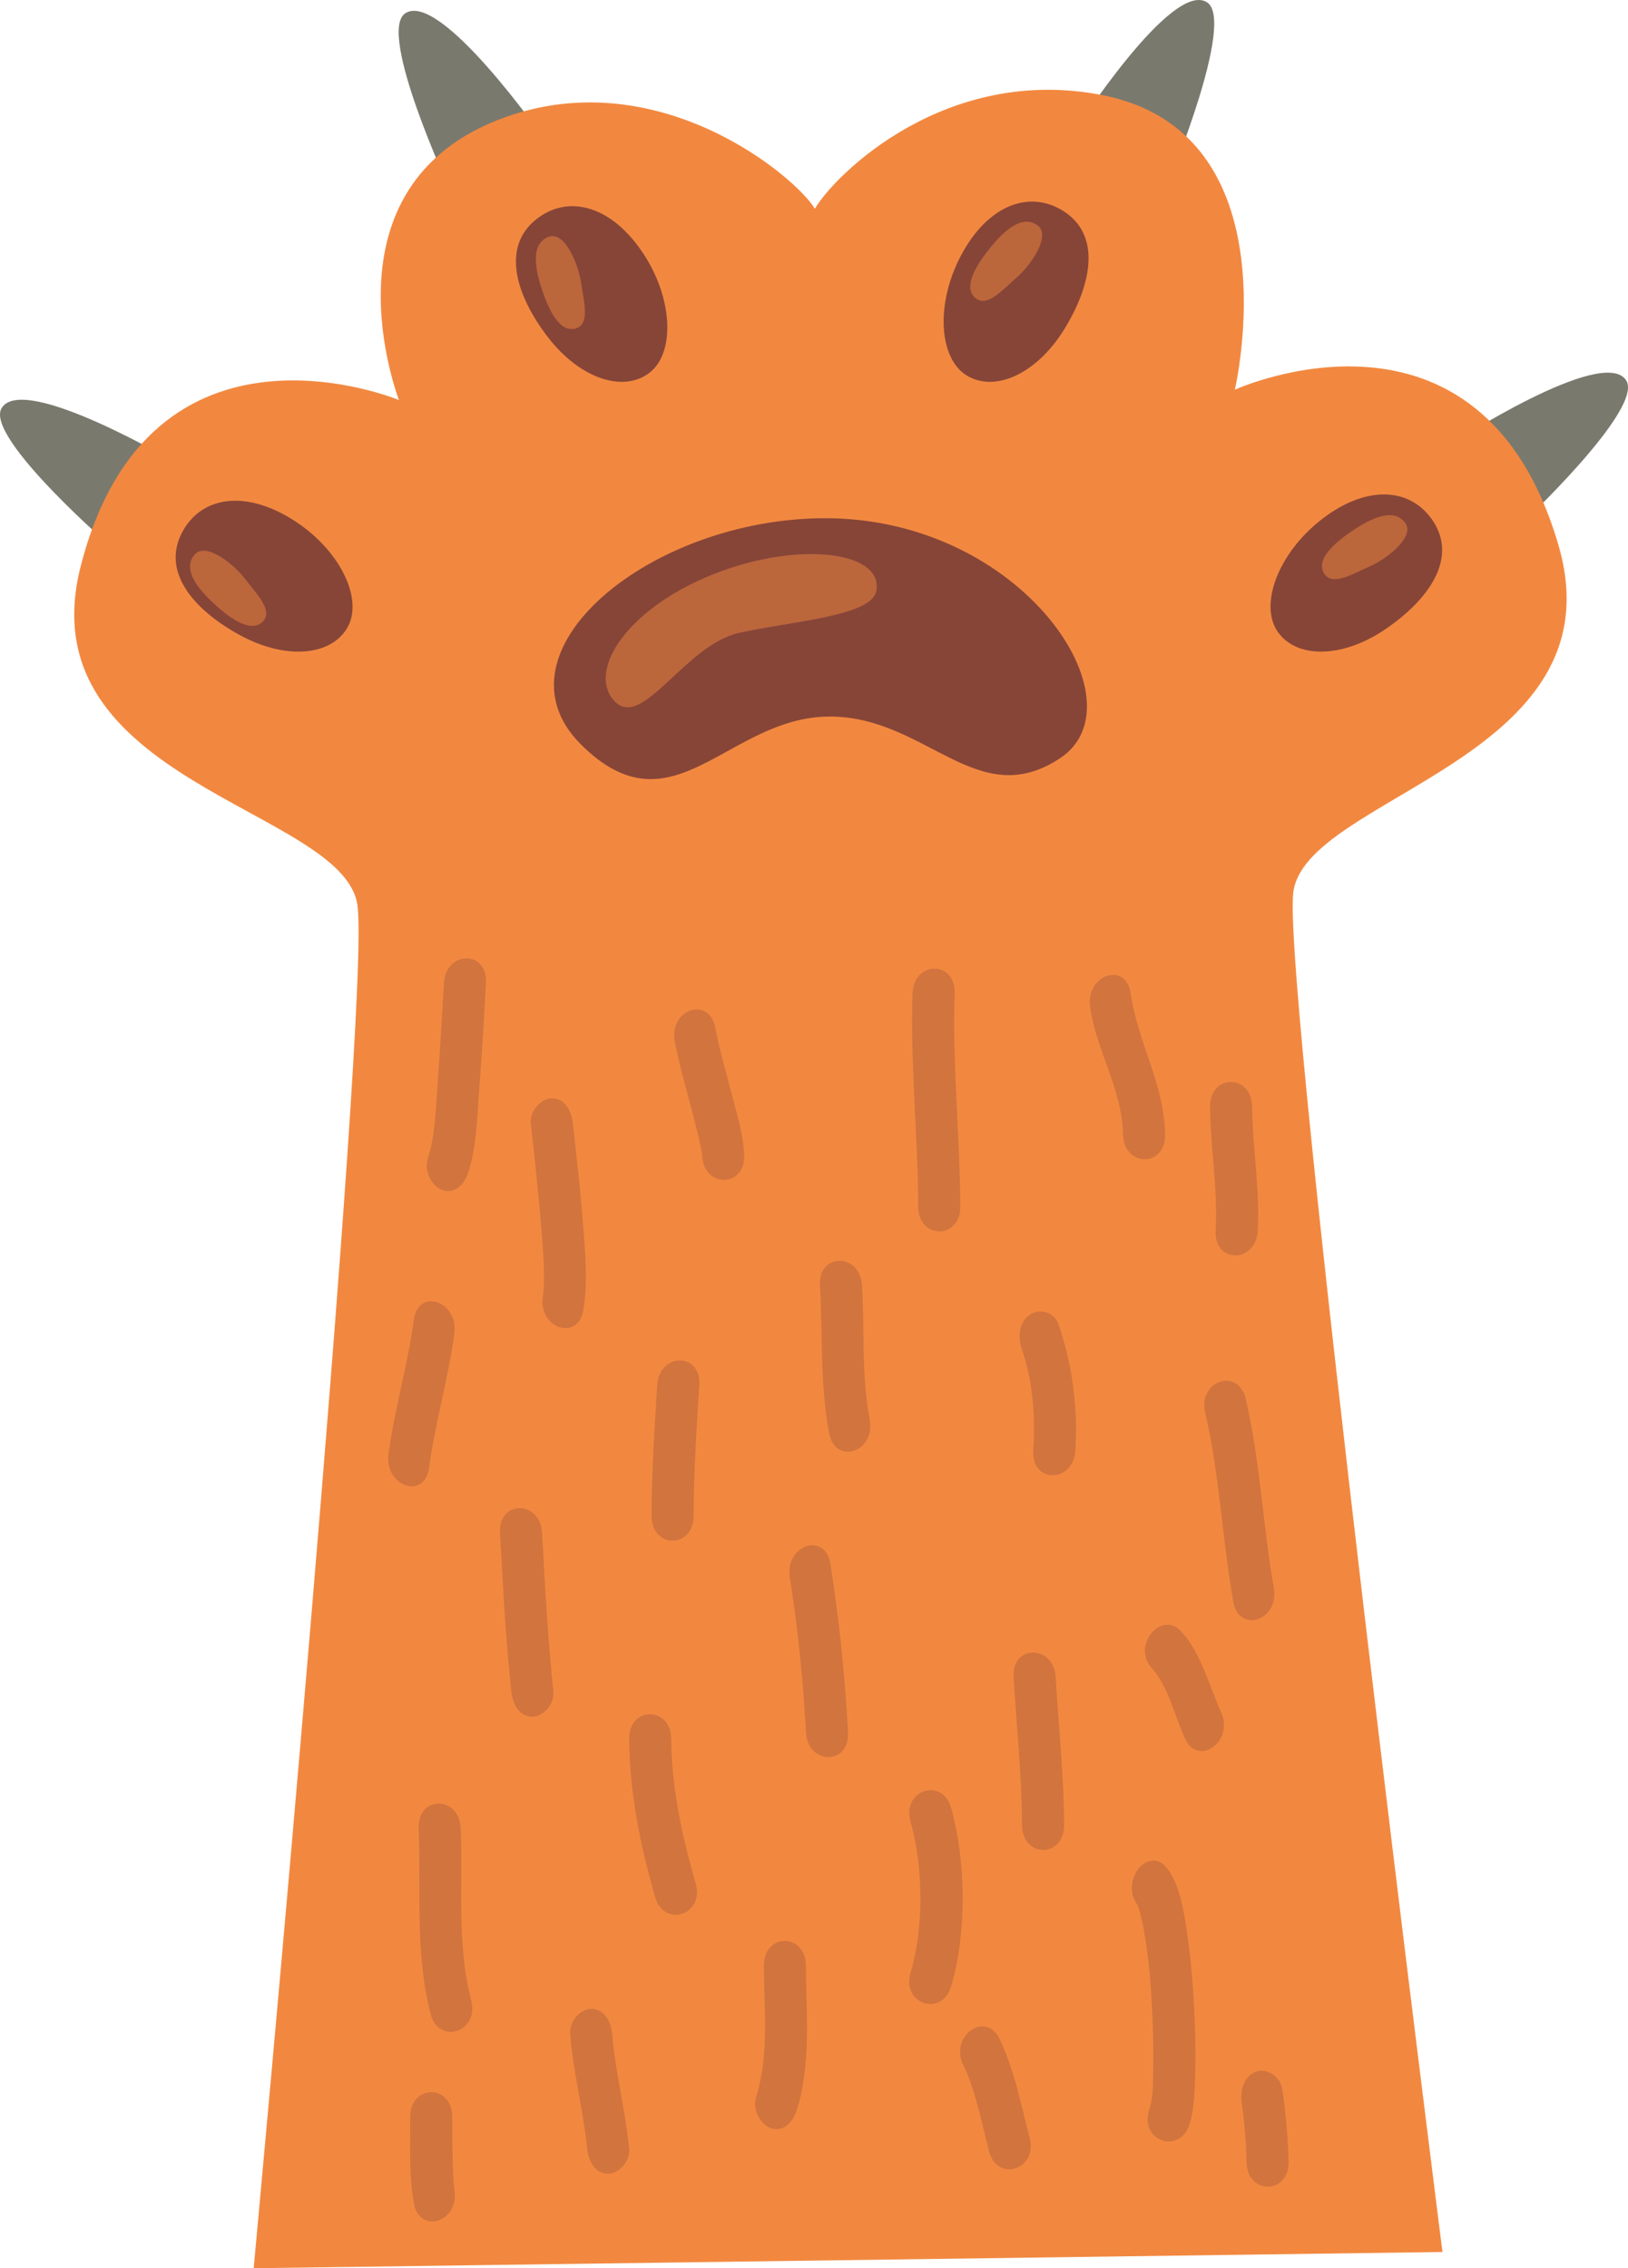 <?xml version="1.0" encoding="UTF-8"?> <svg xmlns="http://www.w3.org/2000/svg" viewBox="0 0 524.754 730.954"> <defs> <style>.cls-1{fill:#7a796e;}.cls-2{fill:#f28840;}.cls-3{fill:#874538;}.cls-4{opacity:0.3;}.cls-5{opacity:0.5;}</style> </defs> <g id="Layer_2" data-name="Layer 2"> <g id="Layer_1-2" data-name="Layer 1"> <path class="cls-1" d="M489.4,169.827s40.734-38.053,34.758-47.263c-7.4-11.415-56.386,20.473-56.386,20.473Z"></path> <path class="cls-1" d="M376.89,58.138S398.307,6.673,389.065.747c-11.454-7.345-42.925,41.9-42.925,41.9Z"></path> <path class="cls-1" d="M37.157,177.353S-5.086,140.983.511,131.538C7.448,119.833,57.68,149.71,57.68,149.71Z"></path> <path class="cls-1" d="M145.044,61.2S121.559,10.641,130.553,4.345c11.147-7.8,44.588,40.13,44.588,40.13Z"></path> <path class="cls-2" d="M502.326,175.64c-25.193-86.167-104.3-50.054-104.3-50.054s19.545-82.864-42.9-94.972c-50.18-9.729-85.869,25.439-92.468,36.649-6.1-10.2-50.117-47.346-99.888-29.461-61,21.92-34.174,91.115-34.174,91.115S48.319,95.47,26.022,182.431c-17.895,69.788,84.731,78.042,89.19,109.258S81.766,730.954,81.766,730.954l383.187-5.235s-51.528-406.551-48.115-437.9S522.544,244.791,502.326,175.64Z"></path> <path class="cls-3" d="M265.963,167c-56.481,0-108.5,43.1-78.777,72.832s47.261-8.918,80.264-8.918c31.213,0,47.563,31.213,74.318,13.377S329.877,167,265.963,167Z"></path> <path class="cls-3" d="M94.165,167.35c-15.172-9.424-28.88-7.315-35.091,3.531-7.637,13.334,3.662,25.911,18.469,33.912s29.428,6.53,34.543-2.744S109.338,176.775,94.165,167.35Z"></path> <path class="cls-3" d="M209.234,120.217c8.455-6.38,7.8-24.2-2.2-38.991s-23.381-18.464-33.477-11.1c-12.413,9.057-7.23,25.151,3.023,38.5S200.78,126.6,209.234,120.217Z"></path> <path class="cls-3" d="M461.453,167.241c-7.262-10.172-21.112-10.9-35.268-.012s-20.386,27.6-14.37,36.313,20.709,8.722,34.644-.715S470.382,179.747,461.453,167.241Z"></path> <path class="cls-3" d="M342.129,67.63c-10.781-6.324-23.723-1.339-32.2,14.38s-7.35,33.511,1.7,39.016,22.466-.487,31.337-14.79S355.383,75.4,342.129,67.63Z"></path> <g class="cls-4"> <path class="cls-3" d="M143.082,316.837c-.611,10.514-1.194,21.03-1.98,31.528-.6,8.058-.731,17.322-3.205,24.95-1.367,4.214,1.466,9.114,4.738,10.216,3.862,1.3,6.982-1.6,8.346-5.8,2.763-8.517,2.866-18.913,3.579-27.925.867-10.972,1.452-21.974,2.091-32.968.621-10.695-12.953-10.62-13.569,0Z"></path> </g> <g class="cls-4"> <path class="cls-3" d="M171.124,362.235c1.11,10.158,2.238,20.313,3.1,30.507.646,7.619,1.688,19.1.759,24.864-1.687,10.46,11.391,14.919,13.084,4.416,1.463-9.079.567-18.615-.147-27.735-.84-10.716-2.064-21.383-3.229-32.052-.49-4.486-2.715-8.305-6.785-8.305-3.326,0-7.276,3.806-6.784,8.305Z"></path> </g> <g class="cls-4"> <path class="cls-3" d="M217.5,335.653c1.265,6.665,3.124,13.161,4.839,19.666.912,3.454,1.811,6.913,2.65,10.4.343,1.418.654,2.844.95,4.278.118.589.228,1.182.326,1.776.434,2.481-.028-1.462.038.432.369,10.67,13.939,10.714,13.569,0-.219-6.323-2.179-12.6-3.731-18.564-1.93-7.422-4.115-14.8-5.557-22.4-1.981-10.431-15.064-6.007-13.084,4.415Z"></path> </g> <g class="cls-4"> <path class="cls-3" d="M294.148,320.158c-.784,22.929,1.728,45.739,1.809,68.652.039,10.708,13.607,10.713,13.569,0-.082-22.913-2.593-45.723-1.809-68.652.366-10.714-13.2-10.67-13.569,0Z"></path> </g> <g class="cls-4"> <path class="cls-3" d="M264.3,414.278c.912,15.865-.026,32,2.956,47.607,1.992,10.426,15.075,6,13.084-4.417-2.69-14.079-1.647-28.857-2.472-43.19-.61-10.622-14.183-10.694-13.568,0Z"></path> </g> <g class="cls-4"> <path class="cls-3" d="M329.449,435.079c3.482,10.03,4.276,21.595,3.6,32.348-.676,10.688,12.9,10.608,13.568,0a104.732,104.732,0,0,0-5.449-40.732,6.158,6.158,0,0,0-9.283-2.978c-3.488,2.5-3.88,7.195-2.433,11.362Z"></path> </g> <g class="cls-4"> <path class="cls-3" d="M351.38,324.581c2.051,14.164,10.291,26.4,10.612,40.976.236,10.689,13.805,10.717,13.569,0-.364-16.5-8.8-29.554-11.1-45.392-1.525-10.533-14.6-6.056-13.083,4.416Z"></path> </g> <g class="cls-4"> <path class="cls-3" d="M388.468,455.24c4.635,19.9,5.481,40.724,9.045,60.9,1.849,10.467,14.929,6.028,13.085-4.415-3.565-20.177-4.411-41-9.046-60.9-2.4-10.282-15.488-5.907-13.084,4.415Z"></path> </g> <g class="cls-4"> <path class="cls-3" d="M326.713,540.509c.962,15.868,2.635,31.681,2.714,47.613.053,10.708,13.622,10.714,13.569,0-.079-15.932-1.752-31.745-2.714-47.613-.643-10.615-14.216-10.691-13.569,0Z"></path> </g> <g class="cls-4"> <path class="cls-3" d="M211.831,446.389c-.884,14.012-1.766,28.015-1.809,42.077-.034,10.712,13.535,10.709,13.568,0,.044-14.062.926-28.065,1.81-42.077.673-10.687-12.9-10.608-13.569,0Z"></path> </g> <g class="cls-4"> <path class="cls-3" d="M133.374,425.357c-1.963,14.608-6.179,28.577-8.141,43.185-1.408,10.474,11.666,14.965,13.084,4.415,1.962-14.608,6.178-28.576,8.141-43.184,1.407-10.474-11.667-14.965-13.084-4.416Z"></path> </g> <g class="cls-4"> <path class="cls-3" d="M161.173,494c.925,17.007,1.818,34.025,3.619,50.934.478,4.489,2.724,8.3,6.784,8.3,3.336,0,7.264-3.8,6.785-8.3-1.8-16.909-2.694-33.927-3.619-50.934-.577-10.63-14.15-10.7-13.569,0Z"></path> </g> <g class="cls-4"> <path class="cls-3" d="M134.941,589.229c.8,20.152-1.221,40.2,3.86,59.787,2.639,10.169,15.74,5.822,13.084-4.416-4.695-18.1-2.639-36.727-3.376-55.371-.421-10.661-13.992-10.711-13.568,0Z"></path> </g> <g class="cls-4"> <path class="cls-3" d="M202.785,560.44c.157,17.517,3.644,34.494,8.384,50.928,2.891,10.028,16,5.712,13.084-4.415-4.343-15.058-7.755-30.452-7.9-46.513-.1-10.7-13.665-10.716-13.569,0Z"></path> </g> <g class="cls-4"> <path class="cls-3" d="M254.588,508.39a486.92,486.92,0,0,1,5.186,49.835c.6,10.624,14.17,10.7,13.568,0a530.616,530.616,0,0,0-5.67-54.251c-1.685-10.5-14.762-6.045-13.084,4.416Z"></path> </g> <g class="cls-4"> <path class="cls-3" d="M293.486,587.008c4.157,14.733,4.362,34.066,0,48.734-3,10.089,10.116,14.4,13.084,4.416,5.091-17.117,4.85-40.377,0-57.565-2.838-10.06-15.948-5.738-13.084,4.415Z"></path> </g> <g class="cls-4"> <path class="cls-3" d="M246.205,633.521c.069,14.054,1.792,28.661-2.471,42.083-1.343,4.226,1.447,9.109,4.738,10.216,3.842,1.294,7.007-1.585,8.346-5.8,4.705-14.811,3.031-31,2.956-46.5-.053-10.708-13.621-10.714-13.569,0Z"></path> </g> <g class="cls-4"> <path class="cls-3" d="M183.788,655.667c1.038,12.374,4.183,24.241,5.428,36.54.455,4.491,2.742,8.3,6.784,8.3,3.354,0,7.241-3.8,6.785-8.3-1.246-12.3-4.394-24.211-5.428-36.54-.377-4.5-2.8-8.305-6.784-8.305-3.412,0-7.163,3.793-6.785,8.305Z"></path> </g> <g class="cls-4"> <path class="cls-3" d="M132.227,682.242c0,9.1-.438,18.72,1.147,27.675,1.852,10.466,14.932,6.026,13.084-4.415-.3-1.709-.472-6.286-.549-9.282-.121-4.657-.113-9.32-.113-13.978,0-10.711-13.57-10.711-13.569,0Z"></path> </g> <g class="cls-4"> <path class="cls-3" d="M310.452,665.394c4.187,8.613,5.853,18.471,8.362,27.913,2.695,10.14,15.8,5.8,13.085-4.415-2.874-10.815-4.932-22.008-9.73-31.881-4.469-9.193-16.2-.844-11.717,8.383Z"></path> </g> <g class="cls-4"> <path class="cls-3" d="M366.693,613.926c.6.792-.779-1.6.142.441q.467,1.206-.01-.183c.242.7.438,1.433.638,2.156a80.061,80.061,0,0,1,1.683,8.257,202.687,202.687,0,0,1,2.083,20.583c.443,7.28.617,14.591.473,21.888-.11,5.575.06,8.4-1.326,12.966-3.053,10.061,10.065,14.363,13.084,4.415,1.632-5.379,1.666-11.711,1.811-17.381.209-8.147-.107-16.323-.634-24.444a232.1,232.1,0,0,0-2.75-24.48c-.972-5.613-2.359-11.646-5.6-15.963-5.932-7.9-15.5,3.873-9.6,11.745Z"></path> </g> <g class="cls-4"> <path class="cls-3" d="M400.227,677.805a151.569,151.569,0,0,1,1.567,18.831c.1,10.7,13.669,10.715,13.569,0a187.813,187.813,0,0,0-2.052-23.246c-.6-4.472-5.068-6.9-8.345-5.8-3.844,1.294-5.338,5.753-4.739,10.215Z"></path> </g> <g class="cls-4"> <path class="cls-3" d="M371.216,537.522c5.329,5.844,7.315,15.2,10.7,22.68,4.237,9.372,15.956,1,11.716-8.383-4.011-8.871-6.47-19.078-12.82-26.041-6.5-7.123-16.125,4.584-9.595,11.744Z"></path> </g> <g class="cls-4"> <path class="cls-3" d="M390.035,356.7c.137,13.338,2.533,26.5,1.809,39.862-.58,10.7,12.993,10.63,13.569,0,.724-13.365-1.672-26.524-1.81-39.862-.11-10.7-13.679-10.716-13.568,0Z"></path> </g> <g class="cls-5"> <path class="cls-2" d="M227.036,186.262c-26.659,11.621-37.648,31-28.79,39.863,8.981,8.98,22.571-18.216,39.863-22.146,16.24-3.691,42.522-5.328,44.291-13.288C285.353,177.4,255.825,173.714,227.036,186.262Z"></path> <path class="cls-2" d="M62.726,178.727c-4.534,5.286,2.47,12.5,7.487,16.917,4.182,3.682,10.7,8.383,14.434,4.734s-2.421-9.471-5.621-13.788S66.43,174.41,62.726,178.727Z"></path> <path class="cls-2" d="M176.863,76.305c-6.532,2.413-3.92,12.122-1.686,18.422,1.864,5.251,5.274,12.53,10.31,11.157s2.491-9.453,1.8-14.782S182.2,74.334,176.863,76.305Z"></path> <path class="cls-2" d="M334.465,72.668c-5.571-4.179-12.311,3.283-16.39,8.578-3.4,4.413-7.665,11.226-3.779,14.712s9.292-3.035,13.391-6.511S339.015,76.081,334.465,72.668Z"></path> <path class="cls-2" d="M452.961,168.536c-4.072-5.65-12.729-.537-18.2,3.3-4.563,3.2-10.664,8.43-8,12.917s9.775-.127,14.724-2.222S456.286,173.151,452.961,168.536Z"></path> </g> </g> </g> </svg> 